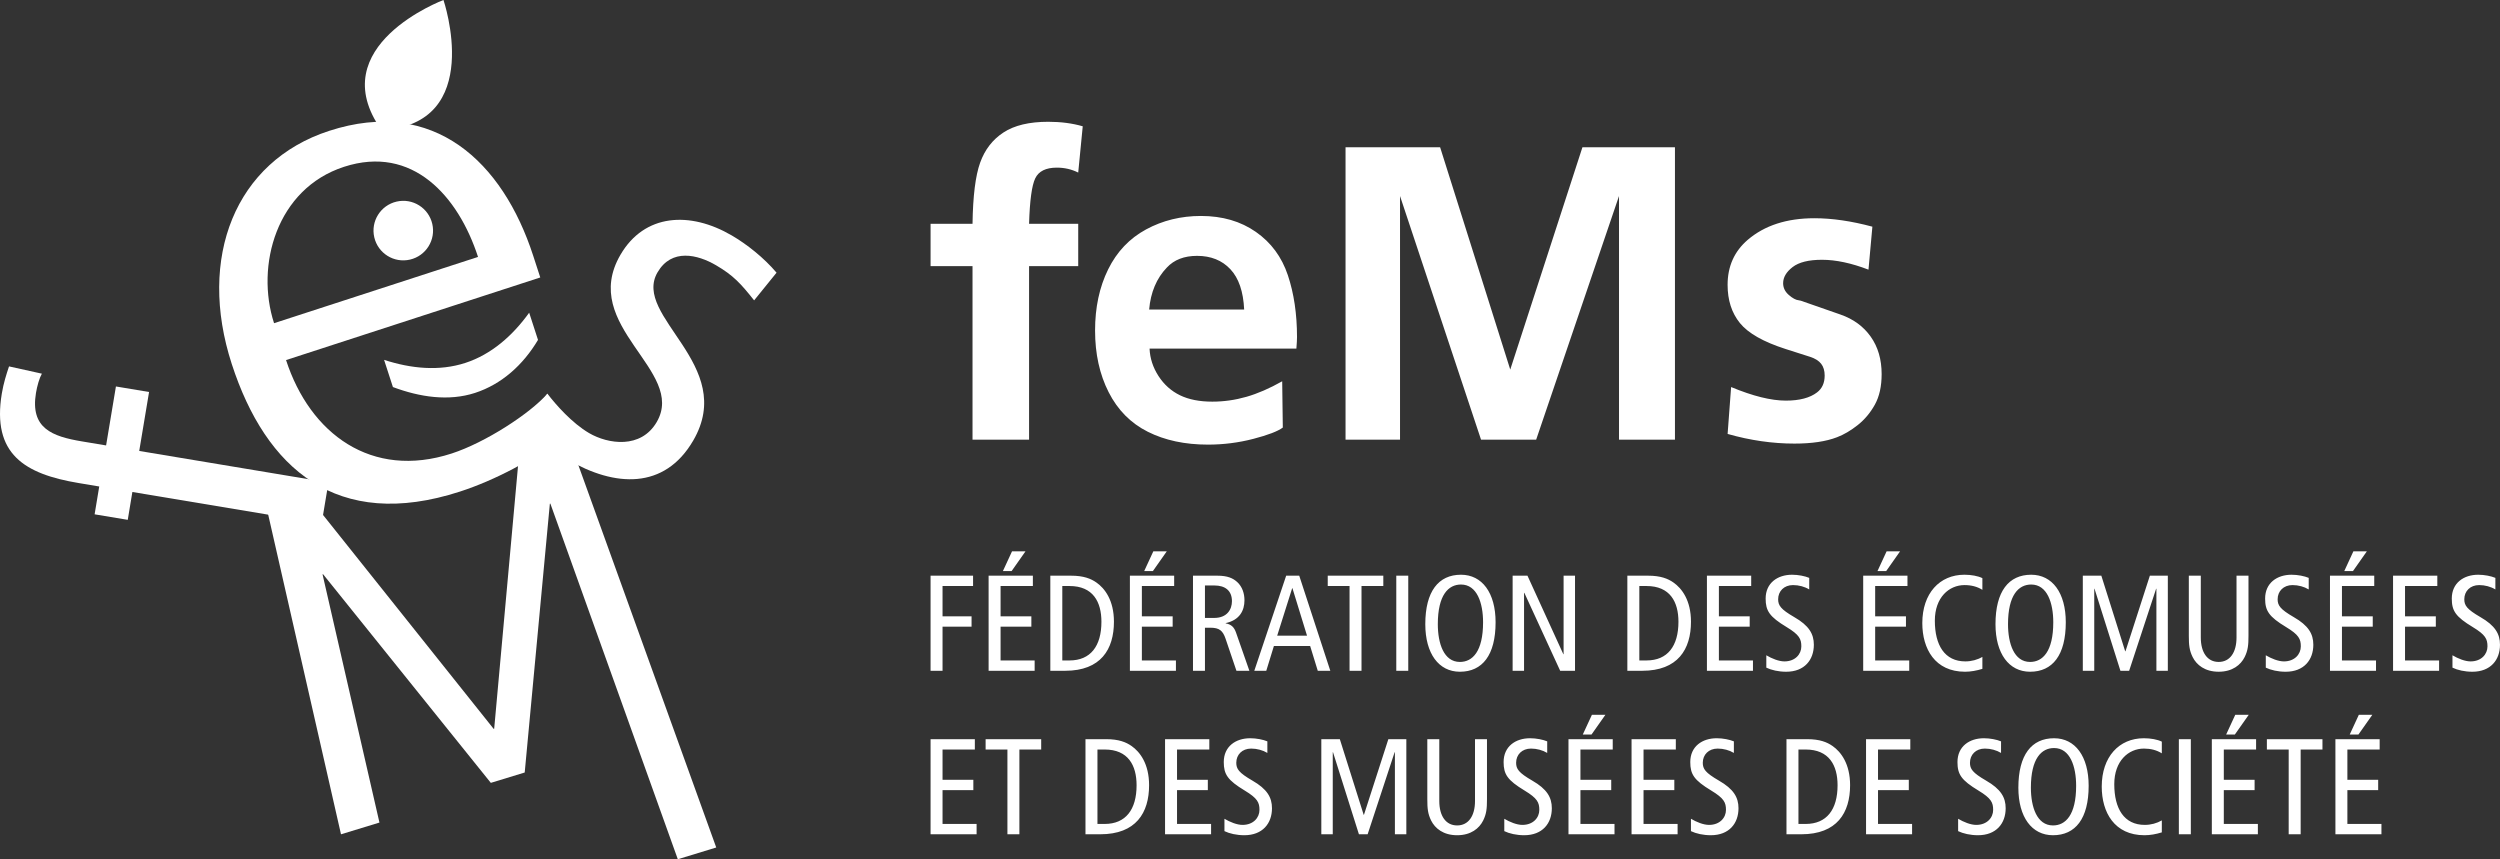 <?xml version="1.0" encoding="UTF-8"?>
<!-- Generator: Adobe Illustrator 16.0.0, SVG Export Plug-In . SVG Version: 6.00 Build 0)  -->
<!DOCTYPE svg PUBLIC "-//W3C//DTD SVG 1.1//EN" "http://www.w3.org/Graphics/SVG/1.1/DTD/svg11.dtd">
<svg version="1.1" id="Calque_1" xmlns="http://www.w3.org/2000/svg" xmlns:xlink="http://www.w3.org/1999/xlink" x="0px" y="0px" width="500px" height="171.848px" viewBox="0 0 500 171.848" enable-background="new 0 0 500 171.848" xml:space="preserve">
<rect x="0" y="0" width="500" height="171.848" fill="#333333" stroke="none"/>
<g>
	<path fill="#FFFFFF" d="M186.113,166.855h9.207v-2.067h-6.812v-6.762h6.159v-2.067h-6.159v-6.055h6.46v-2.067h-8.855V166.855   L186.113,166.855z M201.484,166.855h2.393v-16.951h4.361v-2.067h-11.116v2.067h4.362V166.855L201.484,166.855z M217.095,166.855   h2.966c7.145,0,9.757-4.303,9.757-9.811c0-4.278-1.823-6.674-3.512-7.846c-1.091-0.761-2.536-1.363-5.07-1.363h-4.141V166.855z    M219.491,149.904h1.446c4.689,0,6.38,3.165,6.38,7.142c0,4.88-2.182,7.743-6.38,7.743h-1.446V149.904z M233.01,166.855h9.206   v-2.067h-6.811v-6.762h6.16v-2.067h-6.16v-6.055h6.459v-2.067h-8.854V166.855L233.01,166.855z M253.473,148.273   c-0.845-0.354-2.179-0.624-3.433-0.624c-2.891,0-5.286,1.63-5.286,4.764c0,2.452,0.763,3.626,4.194,5.699   c2.563,1.551,2.946,2.396,2.946,3.869c0,1.554-1.229,2.999-3.383,2.999c-1.116,0-2.533-0.573-3.622-1.227v2.476   c1.008,0.489,2.452,0.817,3.977,0.817c3.653,0,5.53-2.365,5.53-5.394c0-2.181-0.979-3.843-3.92-5.534   c-2.727-1.58-3.219-2.34-3.219-3.569c0-1.607,1.173-2.833,2.972-2.833c1.173,0,2.345,0.325,3.244,0.872V148.273L253.473,148.273z    M264.266,166.855h2.285v-16.404h0.055l5.18,16.404h1.742l5.396-16.404h0.057v16.404h2.287v-19.019h-3.598l-4.879,15.124h-0.055   l-4.77-15.124h-3.701V166.855L264.266,166.855z M297.396,147.837h-2.395v12.373c0,2.972-1.309,4.878-3.57,4.878   c-2.266,0-3.572-1.906-3.572-4.878v-12.373h-2.396v12.018c0,1.881,0.11,2.916,0.763,4.253c0.789,1.579,2.449,2.938,5.205,2.938   c2.752,0,4.414-1.359,5.202-2.938c0.654-1.337,0.763-2.372,0.763-4.253V147.837L297.396,147.837z M309.443,148.273   c-0.845-0.354-2.181-0.624-3.435-0.624c-2.89,0-5.286,1.63-5.286,4.764c0,2.452,0.766,3.626,4.197,5.699   c2.563,1.551,2.944,2.396,2.944,3.869c0,1.554-1.228,2.999-3.382,2.999c-1.118,0-2.533-0.573-3.622-1.227v2.476   c1.008,0.489,2.447,0.817,3.977,0.817c3.652,0,5.53-2.365,5.53-5.394c0-2.181-0.979-3.843-3.921-5.534   c-2.728-1.58-3.22-2.34-3.22-3.569c0-1.607,1.174-2.833,2.975-2.833c1.173,0,2.342,0.325,3.241,0.872L309.443,148.273   L309.443,148.273z M316.558,146.908h1.742l2.778-3.946h-2.697L316.558,146.908z M313.697,166.855h9.205v-2.067h-6.813v-6.762h6.158   v-2.067h-6.158v-6.055h6.458v-2.067h-8.851L313.697,166.855L313.697,166.855z M326.313,166.855h9.207v-2.067h-6.813v-6.762h6.158   v-2.067h-6.158v-6.055h6.457v-2.067h-8.854v19.019H326.313z M346.775,148.273c-0.845-0.354-2.179-0.624-3.434-0.624   c-2.891,0-5.286,1.63-5.286,4.764c0,2.452,0.765,3.626,4.194,5.699c2.563,1.551,2.946,2.396,2.946,3.869   c0,1.554-1.228,2.999-3.382,2.999c-1.118,0-2.533-0.573-3.622-1.227v2.476c1.008,0.489,2.447,0.817,3.977,0.817   c3.653,0,5.531-2.365,5.531-5.394c0-2.181-0.979-3.843-3.923-5.534c-2.727-1.58-3.22-2.34-3.22-3.569   c0-1.607,1.175-2.833,2.975-2.833c1.173,0,2.345,0.325,3.242,0.872L346.775,148.273L346.775,148.273z M357.295,166.855h2.967   c7.144,0,9.756-4.303,9.756-9.811c0-4.278-1.822-6.674-3.513-7.846c-1.09-0.761-2.536-1.363-5.07-1.363h-4.14V166.855z    M359.69,149.904h1.442c4.69,0,6.381,3.165,6.381,7.142c0,4.88-2.182,7.743-6.381,7.743h-1.442V149.904z M373.209,166.855h9.207   v-2.067h-6.813v-6.762h6.158v-2.067h-6.158v-6.055h6.457v-2.067h-8.852L373.209,166.855L373.209,166.855z M400.21,148.273   c-0.845-0.354-2.177-0.624-3.432-0.624c-2.893,0-5.284,1.63-5.284,4.764c0,2.452,0.76,3.626,4.194,5.699   c2.563,1.551,2.942,2.396,2.942,3.869c0,1.554-1.227,2.999-3.38,2.999c-1.119,0-2.534-0.573-3.624-1.227v2.476   c1.008,0.489,2.449,0.817,3.979,0.817c3.651,0,5.53-2.365,5.53-5.394c0-2.181-0.981-3.843-3.923-5.534   c-2.727-1.58-3.218-2.34-3.218-3.569c0-1.607,1.172-2.833,2.973-2.833c1.172,0,2.343,0.325,3.24,0.872L400.21,148.273   L400.21,148.273z M403.673,157.539c0,5.887,2.696,9.507,6.92,9.507c4.498,0,7.138-3.32,7.138-9.89c0-5.887-2.692-9.507-6.919-9.507   C406.313,147.649,403.673,150.967,403.673,157.539 M406.177,157.539c0-5.861,2.126-7.931,4.635-7.931   c3.216,0,4.415,3.706,4.415,7.549c0,5.859-2.125,7.931-4.634,7.931C407.377,165.087,406.177,161.381,406.177,157.539    M432.364,164.078c-0.98,0.573-2.182,0.901-3.406,0.901c-4.143,0-6.103-3.244-6.103-8.15c0-4.633,2.831-7.113,5.938-7.113   c1.335,0,2.536,0.3,3.57,0.952v-2.341c-0.872-0.436-2.235-0.678-3.597-0.678c-4.961,0-8.419,3.729-8.419,9.67   c0,5.15,2.531,9.727,8.555,9.727c1.117,0,2.315-0.216,3.461-0.572L432.364,164.078L432.364,164.078z M435.772,166.855h2.395   v-19.019h-2.395V166.855z M445.229,146.908h1.741l2.778-3.946h-2.695L445.229,146.908z M442.367,166.855h9.208v-2.067h-6.813   v-6.762h6.158v-2.067h-6.158v-6.055h6.457v-2.067h-8.853L442.367,166.855L442.367,166.855z M457.737,166.855h2.395v-16.951h4.359   v-2.067h-11.116v2.067h4.362V166.855z M469.944,146.908h1.742l2.777-3.946h-2.697L469.944,146.908z M467.084,166.855h9.205v-2.067   h-6.813v-6.762h6.159v-2.067h-6.159v-6.055h6.457v-2.067h-8.851L467.084,166.855L467.084,166.855z"/>
	<path fill="#FFFFFF" d="M186.113,134.156h2.395v-8.829h5.804v-2.067h-5.804v-6.056h6.105v-2.066h-8.5V134.156z M200.584,114.208   h1.742l2.777-3.948h-2.695L200.584,114.208z M197.722,134.156h9.207v-2.067h-6.813v-6.762h6.158v-2.067h-6.158v-6.056h6.459v-2.066   h-8.854L197.722,134.156L197.722,134.156z M210.066,134.156h2.968c7.142,0,9.754-4.302,9.754-9.81c0-4.279-1.823-6.678-3.514-7.85   c-1.089-0.761-2.535-1.359-5.07-1.359h-4.138V134.156L210.066,134.156z M212.46,117.204h1.447c4.688,0,6.378,3.165,6.378,7.143   c0,4.881-2.182,7.742-6.378,7.742h-1.447V117.204z M228.842,114.208h1.74l2.778-3.948h-2.694L228.842,114.208z M225.98,134.156   h9.207v-2.067h-6.813v-6.762h6.158v-2.067h-6.158v-6.056h6.459v-2.066h-8.854L225.98,134.156L225.98,134.156z M238.597,134.156   h2.393v-8.613h1.092c1.8,0,2.482,0.603,3.026,2.182l2.18,6.432h2.588l-2.668-7.632c-0.382-1.089-0.926-1.634-2.071-1.852v-0.054   c2.805-0.599,3.756-2.535,3.756-4.55c0-1.392-0.435-2.7-1.414-3.626c-0.87-0.815-1.989-1.306-4.007-1.306h-4.875V134.156   L238.597,134.156z M240.99,117.096h1.91c2.1,0,3.489,1.009,3.489,3.136c0,1.662-0.98,3.353-3.543,3.353h-1.856V117.096z    M257.234,115.137l-6.375,19.019h2.396l1.526-4.961h7.246l1.527,4.961h2.506l-6.213-19.019H257.234z M255.438,127.128l2.996-9.486   h0.053l2.916,9.486H255.438z M269.909,134.156h2.393v-16.952h4.36v-2.066h-11.115v2.066h4.362V134.156z M279.256,134.156h2.395   v-19.019h-2.395V134.156z M285.059,124.836c0,5.888,2.694,9.512,6.92,9.512c4.498,0,7.138-3.321,7.138-9.894   c0-5.887-2.694-9.508-6.921-9.508C287.698,114.946,285.059,118.268,285.059,124.836 M287.563,124.836   c0-5.857,2.127-7.931,4.633-7.931c3.218,0,4.418,3.709,4.418,7.549c0,5.861-2.127,7.935-4.635,7.935   C288.762,132.388,287.563,128.682,287.563,124.836 M302.525,134.156h2.284v-15.589h0.059l7.168,15.589h2.967v-19.019h-2.285v15.696   h-0.055l-7.17-15.696h-2.968V134.156L302.525,134.156z M325.47,134.156h2.969c7.143,0,9.756-4.302,9.756-9.81   c0-4.279-1.823-6.678-3.514-7.85c-1.091-0.761-2.536-1.359-5.069-1.359h-4.142V134.156z M327.866,117.204h1.442   c4.689,0,6.382,3.165,6.382,7.143c0,4.881-2.183,7.742-6.382,7.742h-1.442V117.204z M341.385,134.156h9.207v-2.067h-6.813v-6.762   h6.159v-2.067h-6.159v-6.056h6.46v-2.066h-8.854V134.156z M361.847,115.574c-0.844-0.354-2.178-0.627-3.434-0.627   c-2.888,0-5.284,1.634-5.284,4.767c0,2.455,0.763,3.626,4.193,5.699c2.563,1.551,2.945,2.396,2.945,3.869   c0,1.554-1.229,2.999-3.381,2.999c-1.119,0-2.534-0.576-3.622-1.226v2.475c1.008,0.49,2.449,0.818,3.978,0.818   c3.651,0,5.528-2.369,5.528-5.395c0-2.181-0.979-3.843-3.923-5.534c-2.727-1.579-3.217-2.343-3.217-3.571   c0-1.605,1.175-2.831,2.974-2.831c1.174,0,2.345,0.324,3.241,0.873L361.847,115.574L361.847,115.574z M375.5,114.208h1.743   l2.775-3.948h-2.693L375.5,114.208z M372.639,134.156h9.207v-2.067h-6.813v-6.762h6.159v-2.067h-6.159v-6.056h6.46v-2.066h-8.854   V134.156z M396.479,131.379c-0.981,0.573-2.183,0.901-3.407,0.901c-4.144,0-6.104-3.247-6.104-8.151   c0-4.632,2.833-7.112,5.94-7.112c1.334,0,2.534,0.299,3.568,0.951v-2.34c-0.872-0.437-2.234-0.682-3.597-0.682   c-4.961,0-8.417,3.731-8.417,9.673c0,5.151,2.531,9.728,8.553,9.728c1.117,0,2.316-0.221,3.461-0.573v-2.395H396.479z    M399.098,124.836c0,5.888,2.694,9.512,6.921,9.512c4.498,0,7.138-3.321,7.138-9.894c0-5.887-2.694-9.508-6.918-9.508   C401.739,114.946,399.098,118.268,399.098,124.836 M401.603,124.836c0-5.857,2.127-7.931,4.636-7.931   c3.215,0,4.415,3.709,4.415,7.549c0,5.861-2.127,7.935-4.635,7.935C402.801,132.388,401.603,128.682,401.603,124.836    M416.564,134.156h2.286v-16.407h0.055l5.179,16.407h1.745l5.396-16.407h0.055v16.407h2.286v-19.019h-3.594l-4.879,15.12h-0.055   l-4.771-15.12h-3.704v19.019H416.564z M449.697,115.137h-2.394v12.369c0,2.972-1.311,4.882-3.571,4.882   c-2.264,0-3.572-1.91-3.572-4.882v-12.369h-2.395v12.02c0,1.878,0.108,2.914,0.761,4.25c0.79,1.58,2.453,2.939,5.206,2.939   c2.752,0,4.416-1.36,5.203-2.939c0.653-1.337,0.762-2.372,0.762-4.25V115.137z M461.744,115.574   c-0.844-0.354-2.178-0.627-3.434-0.627c-2.891,0-5.284,1.634-5.284,4.767c0,2.455,0.761,3.626,4.192,5.699   c2.564,1.551,2.945,2.396,2.945,3.869c0,1.554-1.229,2.999-3.382,2.999c-1.117,0-2.532-0.576-3.622-1.226v2.475   c1.008,0.49,2.449,0.818,3.976,0.818c3.655,0,5.531-2.369,5.531-5.395c0-2.181-0.979-3.843-3.92-5.534   c-2.729-1.579-3.219-2.343-3.219-3.571c0-1.605,1.173-2.831,2.972-2.831c1.174,0,2.345,0.324,3.243,0.873L461.744,115.574   L461.744,115.574z M468.858,114.208h1.741l2.776-3.948h-2.695L468.858,114.208z M465.996,134.156h9.207v-2.067h-6.813v-6.762h6.159   v-2.067h-6.159v-6.056h6.459v-2.066h-8.854L465.996,134.156L465.996,134.156z M478.612,134.156h9.207v-2.067h-6.813v-6.762h6.159   v-2.067h-6.159v-6.056h6.457v-2.066h-8.853L478.612,134.156L478.612,134.156z M499.076,115.574   c-0.844-0.354-2.181-0.627-3.434-0.627c-2.891,0-5.284,1.634-5.284,4.767c0,2.455,0.761,3.626,4.192,5.699   c2.563,1.551,2.945,2.396,2.945,3.869c0,1.554-1.229,2.999-3.383,2.999c-1.116,0-2.531-0.576-3.619-1.226v2.475   c1.005,0.49,2.449,0.818,3.974,0.818c3.654,0,5.531-2.369,5.531-5.395c0-2.181-0.979-3.843-3.92-5.534   c-2.728-1.579-3.219-2.343-3.219-3.571c0-1.605,1.172-2.831,2.972-2.831c1.174,0,2.344,0.324,3.243,0.873L499.076,115.574   L499.076,115.574z"/>
	<path fill="#FFFFFF" d="M209.637,24.356c-3.783,0-6.764,0.714-8.944,2.14c-2.18,1.427-3.735,3.441-4.667,6.045   c-0.934,2.604-1.44,6.675-1.522,12.214h-8.389v8.474h8.389v34.709h11.31V53.229h9.83v-8.474h-9.83   c0.138-4.634,0.549-7.663,1.234-9.088c0.686-1.424,2.124-2.14,4.319-2.14c1.535,0,2.959,0.329,4.276,0.988l0.905-9.254   C214.491,24.659,212.188,24.356,209.637,24.356 M259.402,67.417c0-4.606-0.612-8.733-1.832-12.38   c-1.221-3.646-3.352-6.531-6.396-8.657c-3.043-2.125-6.704-3.188-10.981-3.188c-4.002,0-7.662,0.896-10.98,2.693   c-3.317,1.797-5.847,4.462-7.589,8c-1.741,3.537-2.61,7.607-2.61,12.214c0,4.66,0.904,8.774,2.714,12.337   c1.809,3.564,4.421,6.205,7.834,7.917c3.414,1.714,7.424,2.571,12.031,2.571c3.098,0,6.121-0.385,9.067-1.15   c2.948-0.769,4.915-1.522,5.901-2.263l-0.123-9.255c-2.523,1.428-4.909,2.462-7.156,3.106c-2.248,0.645-4.524,0.967-6.826,0.967   c-2.55,0-4.703-0.425-6.457-1.275c-1.755-0.851-3.188-2.132-4.299-3.845c-1.11-1.713-1.705-3.544-1.789-5.491h29.365   C259.359,68.705,259.402,67.939,259.402,67.417 M233.367,53.515c1.454-1.563,3.471-2.343,6.048-2.343   c2.767,0,4.989,0.892,6.661,2.672c1.672,1.782,2.591,4.468,2.757,8.061H229.83C230.132,58.453,231.313,55.655,233.367,53.515    M280.005,87.938V39.204l16.205,48.734h11.021l16.572-48.734v48.734h11.188v-58.48h-18.506L302.05,73.915l-14.024-44.457h-18.918   v58.48H280.005z M362.876,43.646c-5.513,0-9.952,1.438-13.325,4.316c-2.687,2.306-4.031,5.308-4.031,9.007   c0,3.072,0.822,5.622,2.469,7.65c1.645,2.027,4.688,3.756,9.13,5.182l4.895,1.563c1.015,0.328,1.755,0.794,2.223,1.397   c0.466,0.604,0.698,1.386,0.698,2.345c0,1.48-0.509,2.604-1.521,3.373c-1.427,1.096-3.511,1.645-6.25,1.645   c-2.937,0-6.581-0.904-10.94-2.715l-0.7,9.378c4.524,1.29,8.98,1.931,13.366,1.931c3.482,0,6.319-0.425,8.514-1.272   c1.371-0.52,2.75-1.33,4.134-2.426c1.385-1.097,2.53-2.46,3.435-4.091c0.905-1.635,1.356-3.667,1.356-6.108   c0-2.934-0.727-5.43-2.181-7.485c-1.452-2.056-3.48-3.538-6.086-4.441l-7.896-2.755c-0.137-0.027-0.275-0.057-0.411-0.083   c-0.577-0.055-1.242-0.412-1.995-1.069c-0.756-0.659-1.132-1.438-1.132-2.345c0-1.18,0.63-2.256,1.893-3.229   c1.262-0.972,3.222-1.46,5.881-1.46c2.769,0,5.866,0.659,9.296,1.975l0.78-8.596C370.278,44.207,366.412,43.646,362.876,43.646"/>
	<path fill="#FFFFFF" d="M64.323,104.715l1.369-8.211L27.845,90.19l1.968-11.79l-6.628-1.107l-1.966,11.793l-4.796-0.801   c-6.017-1.001-10.407-2.632-9.227-9.708c0.234-1.396,0.67-2.941,1.18-3.844l-6.57-1.454c-0.539,1.616-1.09,3.32-1.44,5.415   C-1.661,90.836,4.937,94.808,15.75,96.612l4.098,0.685l-0.925,5.567l6.628,1.105l0.923-5.57L64.323,104.715z"/>
	<path fill="#FFFFFF" d="M155.31,54.536c-2.54-2.989-5.893-5.657-8.956-7.446c-8.39-4.9-17.461-4.349-22.25,3.845   c-8.377,14.343,13.259,23.167,7.237,33.479c-3.164,5.417-9.727,4.419-13.521,2.204c-3.397-1.983-6.62-5.638-8.342-7.886   l-4.256,5.757c2.482,2.781,5.139,5.573,8.402,7.479c9.321,5.442,19.256,6.017,25.008-3.832c8.879-15.199-12.293-24.816-7.12-33.675   c2.816-4.823,7.984-3.579,11.711-1.4c3.464,2.021,4.98,3.706,7.603,7.013L155.31,54.536z"/>
	<polygon fill="#FFFFFF" points="103.876,90.221 98.837,145.744 98.736,145.778 64.118,102.377 53.494,102.292 68.2,166.861    75.889,164.511 64.508,114.87 64.608,114.838 98.164,156.572 104.942,154.5 109.97,100.749 110.071,100.718 135.561,171.847    143.248,169.498 113.589,87.254  "/>
	<path fill="#FFFFFF" d="M78.582,77.41c5.381,2.017,11.143,2.887,16.422,1.172c5.311-1.728,9.61-5.579,12.597-10.601l-1.766-5.439   c-3.306,4.593-7.566,8.35-12.779,10.043c-5.214,1.695-10.834,1.147-16.241-0.613L78.582,77.41z"/>
	<path fill="#FFFFFF" d="M109.485,78.738c-3.528,4.015-12.444,9.783-19.146,11.961c-16.026,5.206-28.336-3.934-33.13-18.685   l50.844-16.521l-1.421-4.371c-6.08-18.714-19.824-31.766-40.802-24.949c-18.793,6.105-26.397,25.341-19.472,46.649   c6.79,20.899,21.027,33.488,45.649,25.489c6.848-2.228,14.708-6.289,20.319-10.831L109.485,78.738z M54.811,64.638   C51.083,53.165,55.26,37.762,68.809,33.36c13.696-4.449,22.844,5.869,26.795,18.024L54.811,64.638z"/>
	<path fill="#FFFFFF" d="M81.995,51.921c3.203-0.739,5.202-3.936,4.462-7.14c-0.74-3.204-3.937-5.203-7.14-4.461   c-3.204,0.74-5.203,3.936-4.463,7.14C75.592,50.664,78.791,52.663,81.995,51.921"/>
	<path fill="#FFFFFF" d="M88.693,0c0,0-24.391,9.158-12.404,26.007C97.186,24.935,88.693,0,88.693,0"/>
</g>
</svg>